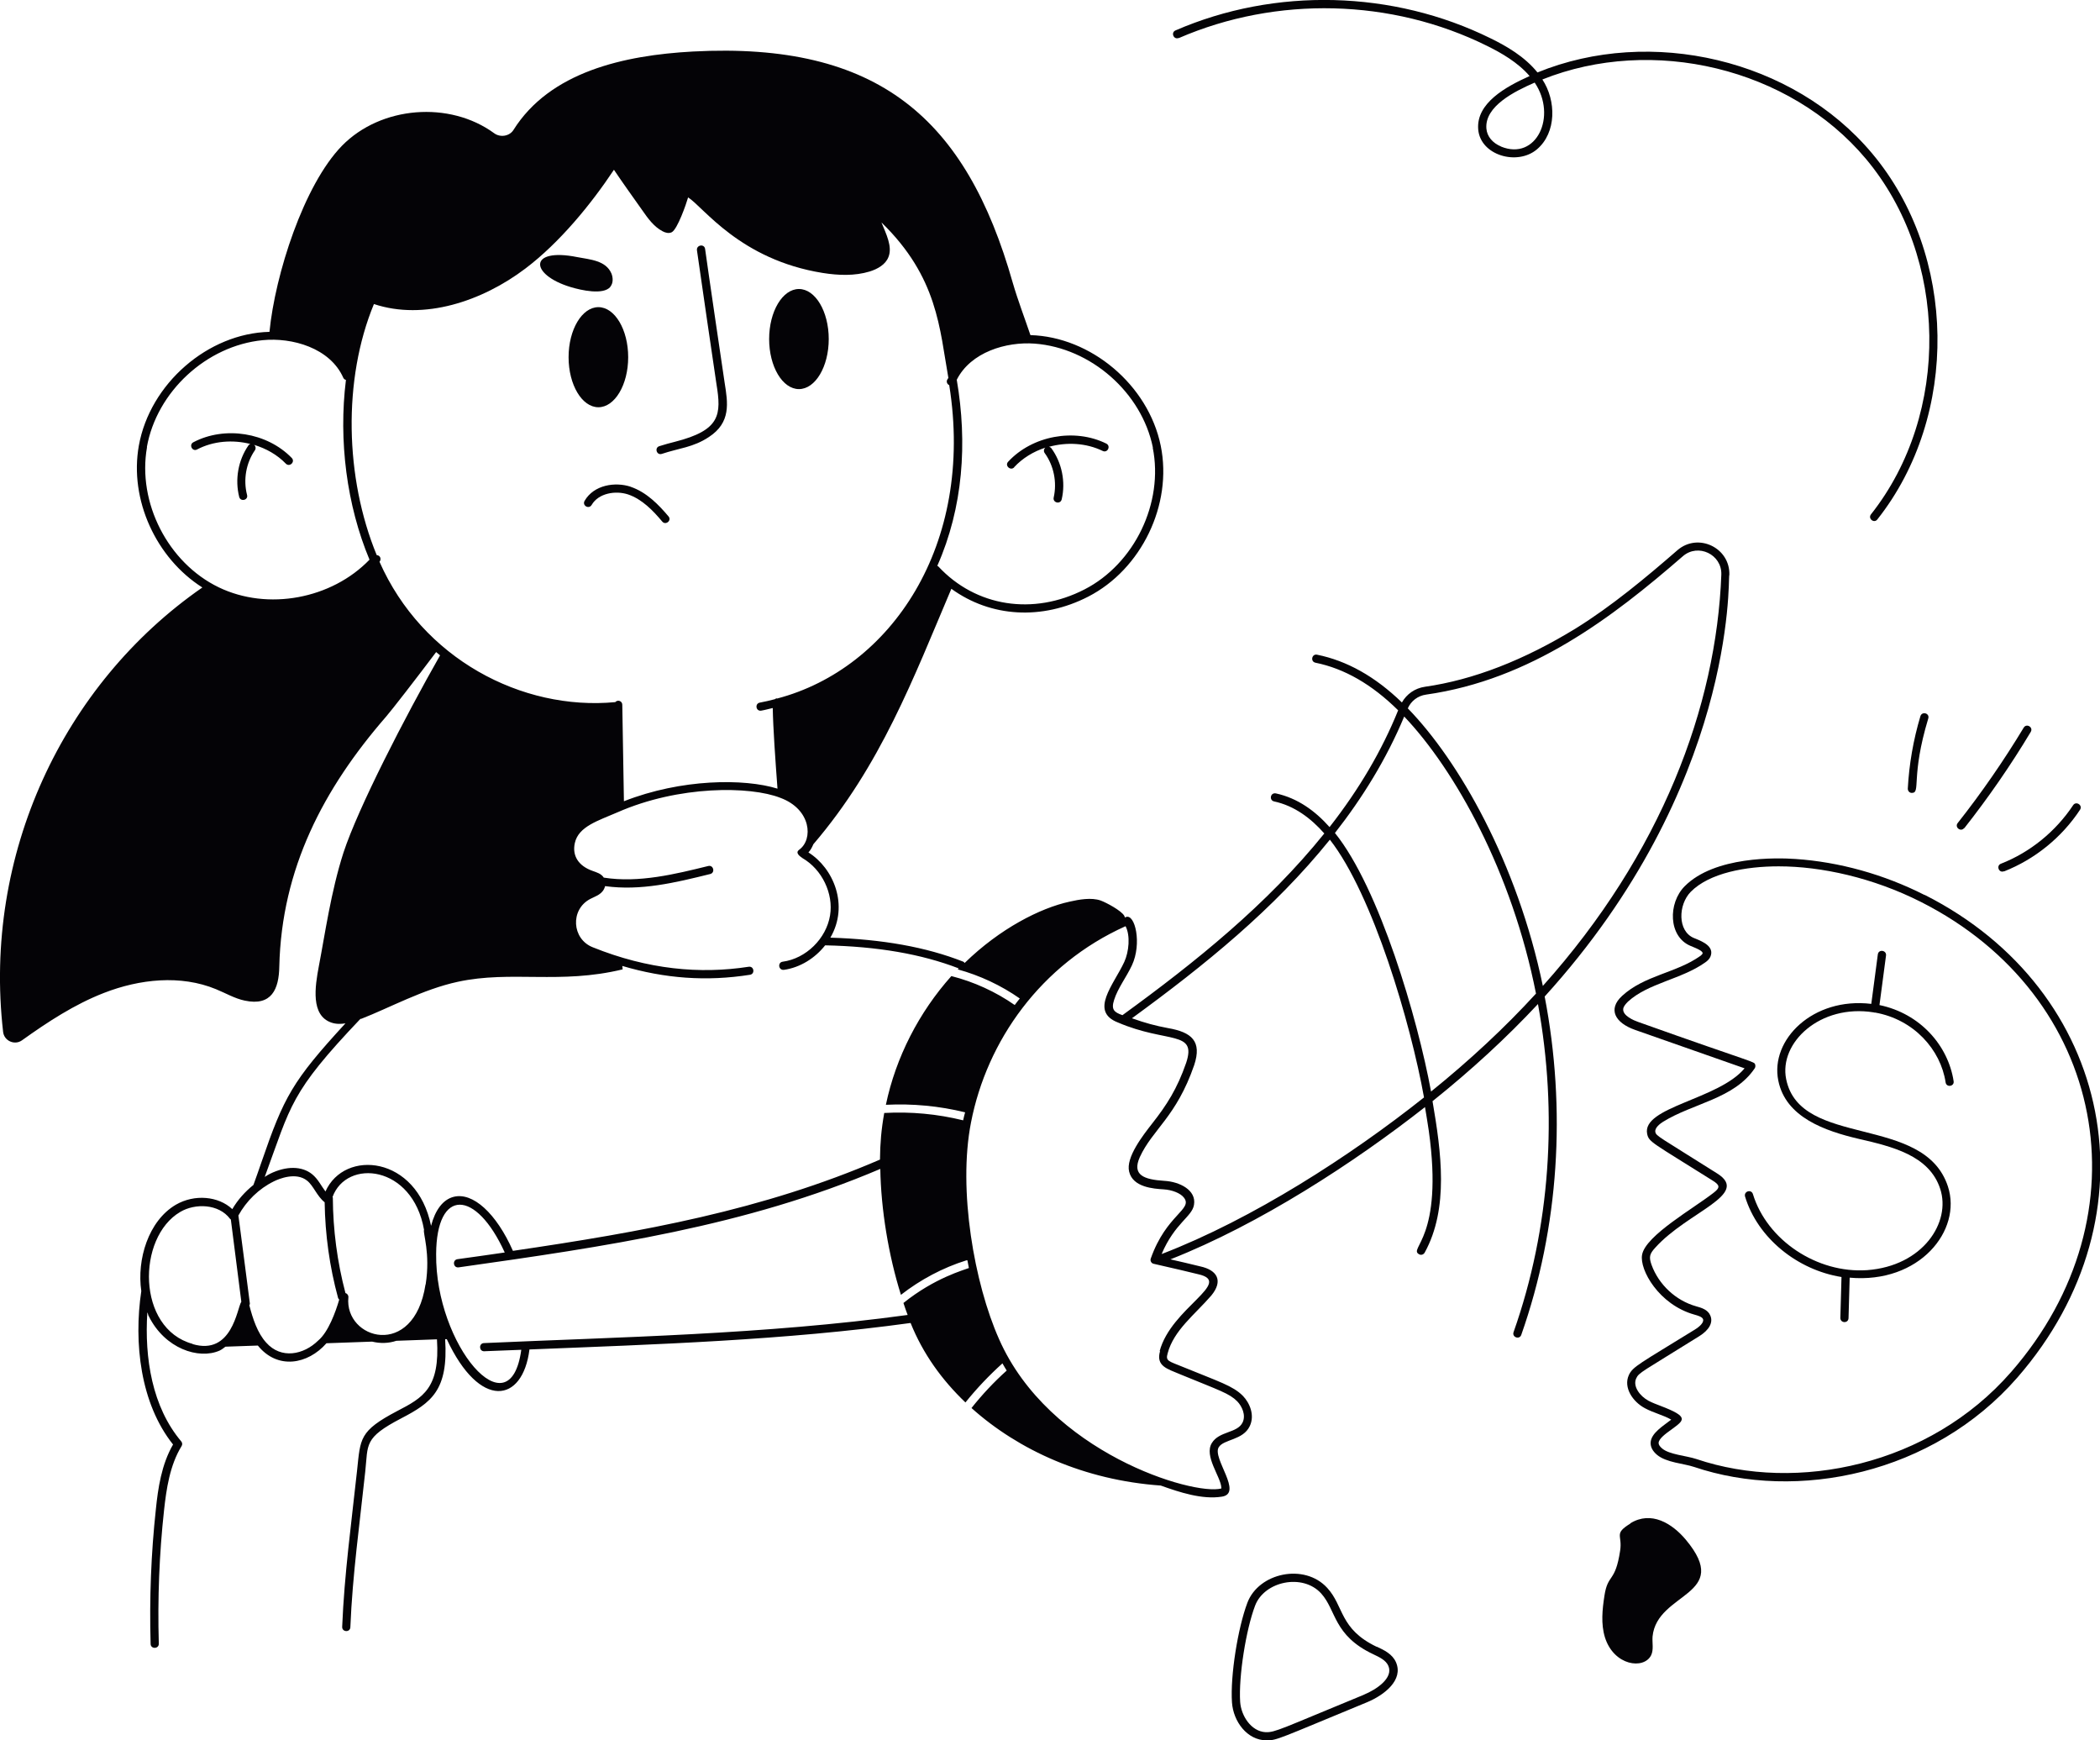 <svg xmlns="http://www.w3.org/2000/svg" width="245" height="203" viewBox="0 0 245 203" fill="none"><g id="cost-cutting" clip-path="url(#clip0_22_827)"><path id="Vector" d="M29.262 51.776C29.147 51.795 29.052 51.852 28.975 51.966C27.791 53.683 27.39 55.915 27.906 57.957C28.058 58.567 28.994 58.338 28.822 57.728C28.364 55.953 28.708 54.008 29.739 52.52C29.873 52.31 29.835 52.043 29.644 51.89C31.038 52.31 32.337 53.035 33.349 54.084C33.788 54.523 34.476 53.874 34.037 53.416C31.153 50.44 26.225 49.658 22.558 51.585C22.004 51.871 22.443 52.73 22.997 52.424C24.888 51.432 27.161 51.261 29.243 51.795L29.262 51.776ZM118.307 54.504C119.301 53.435 120.561 52.672 121.956 52.214C121.784 52.367 121.726 52.634 121.879 52.844C122.949 54.313 123.331 56.259 122.93 58.033C122.796 58.643 123.713 58.872 123.866 58.243C124.343 56.202 123.885 53.969 122.662 52.291C122.586 52.195 122.49 52.138 122.376 52.119C124.439 51.547 126.712 51.661 128.641 52.596C129.214 52.882 129.634 52.024 129.061 51.737C125.336 49.906 120.428 50.822 117.62 53.855C117.181 54.313 117.906 54.962 118.327 54.504H118.307ZM82.265 29.055C82.189 28.406 81.234 28.559 81.31 29.188C81.501 30.581 83.488 44.202 83.583 44.774C84.175 48.38 84.061 50.173 78.751 51.528C78.159 51.68 77.567 51.833 76.917 52.043C76.325 52.233 76.611 53.149 77.223 52.939C79.209 52.272 80.871 52.195 82.704 50.974C85.302 49.276 84.92 47.006 84.538 44.622C84.443 44.03 82.437 30.39 82.265 29.055ZM73.288 41.665C73.288 38.441 71.722 35.827 69.812 35.827C67.902 35.827 66.335 38.441 66.335 41.665C66.335 44.889 67.902 47.502 69.812 47.502C71.722 47.502 73.288 44.889 73.288 41.665ZM71.206 33.443C71.55 33.023 71.531 32.412 71.34 31.916C70.69 30.371 68.838 30.276 67.348 29.989C61.637 28.845 61.77 32.031 66.565 33.481C67.825 33.862 70.385 34.434 71.206 33.462V33.443ZM93.21 33.71C91.3 33.71 89.733 36.323 89.733 39.547C89.733 42.771 91.3 45.385 93.21 45.385C95.12 45.385 96.686 42.771 96.686 39.547C96.686 36.323 95.12 33.71 93.21 33.71Z" fill="#040306"></path><path id="Vector_2" d="M201.757 67.075C201.871 63.889 198.109 62.096 195.702 64.175C192.016 67.38 188.024 70.7 183.879 73.275C177.824 76.995 171.884 79.304 166.249 80.105C165.065 80.276 164.11 80.963 163.556 81.936C160.424 78.903 157.138 77.072 153.662 76.366C153.051 76.232 152.841 77.167 153.471 77.3C156.852 77.987 160.042 79.819 163.117 82.852C161.226 87.526 158.59 92.028 155.114 96.473C153.452 94.603 151.408 93.096 148.849 92.543C148.199 92.429 148.047 93.344 148.639 93.478C151.026 93.993 152.936 95.443 154.503 97.217C147.875 105.458 139.49 112.212 130.952 118.412C129.978 118.068 129.615 117.763 129.978 116.638C130.417 115.245 131.41 113.986 132.06 112.593C133.244 110.056 132.423 106.546 131.353 106.965L131.238 107.023C131.238 107.023 131.2 106.87 131.162 106.813C130.799 106.202 129.08 105.287 128.412 105.039C127.323 104.657 125.871 104.924 124.782 105.172C121.364 105.916 116.665 108.301 112.539 112.326C112.501 112.269 112.463 112.212 112.386 112.174C108.031 110.457 102.932 109.56 96.877 109.369C99.073 105.592 97.24 101.261 94.317 99.43C94.566 99.163 94.738 98.839 94.891 98.476C102.76 89.281 106.561 79.113 110.992 68.678C115.595 72.016 121.574 72.359 126.96 69.593C133.168 66.407 136.816 58.853 135.421 52.004C133.97 44.869 127.227 39.28 120.217 39.089C119.549 37.105 118.766 35.083 118.155 32.984C112.711 13.793 102.435 4.865 80.833 6.009C72.791 6.448 64.158 8.375 59.899 15.166C59.44 15.891 58.371 16.063 57.664 15.548C52.45 11.732 44.447 12.362 39.901 16.998C35.431 21.576 32.089 32.05 31.439 38.707C24.276 38.879 17.496 44.736 16.197 51.985C15.07 58.3 18.222 65.11 23.608 68.525C7.315 79.819 -2.006 99.735 0.363 120.358C0.477 121.407 1.7 121.96 2.559 121.35C5.577 119.194 8.691 117.153 12.129 115.817C16.293 114.196 21.068 113.681 25.193 115.378C26.32 115.836 27.371 116.466 28.555 116.714C31.687 117.382 32.547 115.378 32.585 112.727C32.853 101.319 37.742 91.99 45.039 83.596C45.688 82.852 48.515 79.208 50.883 76.06C51.036 76.194 51.189 76.308 51.342 76.442C47.216 83.691 41.791 94.222 40.072 99.449C38.602 104.028 37.914 108.988 37.207 112.65C36.73 115.15 36.252 118.431 38.64 119.27C39.175 119.461 39.748 119.461 40.302 119.366C34.094 126.119 33.139 127.912 30.503 135.562C30.369 135.963 29.72 137.813 29.567 138.214C28.593 138.996 27.734 139.95 27.103 141.037C25.48 139.511 22.691 139.263 20.514 140.522C17.305 142.411 15.949 146.913 16.484 150.595C15.586 156.623 16.369 163.701 20.189 168.489C18.833 170.836 18.432 173.621 18.183 176.063C17.63 181.156 17.419 186.441 17.572 191.744C17.572 192.374 18.546 192.355 18.527 191.725C18.375 186.441 18.585 181.214 19.139 176.158C19.406 173.716 19.807 170.912 21.182 168.68C21.297 168.508 21.278 168.279 21.144 168.127C17.744 164.102 16.846 158.397 17.19 153.075C17.209 153.132 17.229 153.189 17.267 153.266C17.267 153.342 17.305 153.456 17.362 153.533C19.234 157.31 23.188 158.607 25.613 157.539C25.862 157.425 26.072 157.253 26.301 157.081L30.083 156.948C32.375 159.79 35.909 159.161 38.086 156.68L43.415 156.49C44.351 156.719 45.325 156.7 46.242 156.394L50.979 156.223C51.342 161.908 49.374 163.014 46.356 164.578C41.887 166.925 42.059 167.783 41.658 171.523C41.008 177.551 40.168 183.637 39.92 189.76C39.901 190.39 40.856 190.428 40.875 189.798C41.123 183.694 41.983 177.57 42.613 171.637C42.957 168.451 42.422 167.726 46.815 165.437C50.329 163.606 52.316 162.175 51.934 156.204H52.125C55.964 164.464 60.987 163.682 61.77 157.405C76.554 156.814 91.548 156.337 106.236 154.315C107.688 157.921 109.884 160.954 112.635 163.586C113.953 161.946 115.404 160.42 116.951 159.027C117.123 159.313 117.276 159.599 117.448 159.866C115.958 161.202 114.583 162.671 113.341 164.235C118.804 169.138 126.482 172.648 135.421 173.278C137.599 174.06 140.254 174.937 142.546 174.575C145.067 174.193 141.4 170.092 142.183 168.814C142.756 167.86 145.029 168.012 145.812 166.334C146.404 165.074 145.812 163.644 144.991 162.804C143.826 161.641 142.259 161.183 138.019 159.447C136.357 158.76 135.956 158.779 136.224 157.863C136.93 155.173 139.394 153.342 141.323 151.11C142.718 149.412 142.049 148.153 140.025 147.714C138.879 147.428 137.713 147.161 136.548 146.894C146.977 142.792 158.036 135.581 166.249 129.133C166.402 130.049 166.555 130.964 166.689 131.88C168.465 144.528 164.244 145.578 165.562 146.303C165.791 146.436 166.077 146.341 166.211 146.112C169.057 140.942 168.14 134.36 167.128 128.446C171.655 124.822 175.761 121.044 179.429 117.114C181.759 129.858 180.88 143.212 176.583 155.383C176.372 155.975 177.27 156.299 177.48 155.708C181.912 143.136 182.733 129.362 180.212 116.237C202.521 91.666 201.623 67.628 201.738 67.132L201.757 67.075ZM134.485 52.214C135.784 58.643 132.365 65.759 126.521 68.754C120.542 71.825 113.838 70.776 109.464 66.064C109.426 66.026 109.388 66.026 109.349 66.007C112.367 59.196 112.883 51.661 111.622 44.297C113.246 41.073 117.391 39.833 120.714 40.081C127.266 40.577 133.206 45.785 134.505 52.214H134.485ZM110.61 44.125C110.61 44.125 110.534 44.259 110.495 44.316C110.4 44.545 110.495 44.812 110.744 44.926C113.723 63.565 103.944 77.987 90.669 81.478C90.65 81.478 90.631 81.459 90.612 81.459C90.536 81.459 90.459 81.516 90.402 81.555C89.829 81.707 89.256 81.841 88.645 81.955C88.033 82.07 88.186 83.004 88.817 82.89C89.275 82.814 89.714 82.68 90.154 82.585C90.192 84.874 90.459 88.671 90.707 91.99C86.83 90.788 79.496 90.826 72.791 93.459C72.753 91.17 72.734 90.387 72.6 82.203C72.6 81.764 72.066 81.574 71.779 81.898C60.854 82.928 49.26 76.805 44.275 65.53C44.504 65.263 44.408 64.786 43.95 64.748C40.244 55.762 39.977 44.278 43.625 35.464C49.47 37.41 56.251 35.14 61.293 31.325C65.285 28.31 68.952 23.827 71.626 19.802C72.715 21.424 73.861 23.007 74.95 24.552C75.599 25.487 76.287 26.441 77.299 26.975C77.624 27.147 78.025 27.261 78.369 27.089C79.037 26.746 80.069 23.77 80.279 23.026C82.074 24.151 86.314 30.294 95.998 31.84C97.813 32.126 99.704 32.202 101.461 31.668C102.378 31.382 103.314 30.867 103.658 29.97C104.135 28.768 103.39 27.299 102.836 25.945C109.426 32.355 109.617 38.345 110.648 44.106L110.61 44.125ZM17.133 52.157C18.279 45.69 24.085 40.329 30.637 39.68C34.075 39.337 38.506 40.577 40.053 44.068C40.111 44.202 40.225 44.278 40.359 44.316C39.48 51.394 40.455 58.948 43.109 65.282C38.697 69.86 31.248 71.272 25.518 68.506C19.597 65.644 16.006 58.624 17.152 52.157H17.133ZM42.116 118.851C45.459 117.553 49.336 115.398 53.404 114.52C59.669 113.166 65.323 114.844 72.639 113.07C72.639 112.937 72.62 112.803 72.6 112.67C77.567 114.138 82.418 114.501 87.499 113.7C88.11 113.604 87.976 112.67 87.346 112.765C81.673 113.642 75.599 113.089 69.162 110.495C66.718 109.541 66.488 106.088 68.876 104.848C69.525 104.504 70.347 104.314 70.595 103.36C74.759 103.932 78.77 102.959 82.857 101.948C83.469 101.796 83.239 100.861 82.628 101.013C78.827 101.948 74.529 103.016 70.442 102.368C70.136 101.891 69.602 101.757 69.143 101.586C67.501 101.013 66.737 99.831 67.061 98.343C67.481 96.397 69.793 95.729 72.027 94.756C79.228 91.589 87.537 91.685 91.032 93.058C94.661 94.394 94.891 97.923 93.248 99.106C92.789 99.43 93.171 99.792 93.63 100.098C95.903 101.414 97.259 104.237 96.839 106.775C96.399 109.484 94.031 111.811 91.319 112.174C90.707 112.25 90.803 113.185 91.452 113.127C93.343 112.86 95.082 111.773 96.266 110.266C102.397 110.399 107.497 111.277 111.852 112.956C111.813 112.994 111.775 113.032 111.737 113.07C114.315 113.776 116.799 114.94 118.976 116.466C118.785 116.714 118.575 116.962 118.384 117.229C116.168 115.684 113.628 114.52 110.992 113.852C107.21 118.087 104.517 123.315 103.352 128.866C106.465 128.713 109.56 129 112.596 129.744C112.52 130.049 112.425 130.354 112.367 130.678C109.349 129.934 106.255 129.648 103.161 129.82C102.817 131.747 102.683 133.349 102.664 135.257C88.969 141.171 74.931 143.689 59.841 145.902C57.912 141.533 55.162 139.015 52.908 139.606C51.666 139.931 50.769 141.152 50.291 142.983C48.629 134.799 40.187 133.998 37.971 138.977C37.475 138.328 37.112 137.527 36.405 136.955C35.221 136.001 33.387 135.982 31.496 136.917C31.286 137.012 31.095 137.145 30.885 137.279C33.999 128.828 33.788 127.531 42.059 118.831L42.116 118.851ZM49.642 149.832C48.286 158.607 40.149 156.242 40.645 151.32C40.665 151.091 40.512 150.881 40.302 150.824C39.347 147.199 38.85 143.46 38.831 139.702C38.831 139.664 38.812 139.645 38.793 139.626C40.435 135.123 48.133 135.867 49.47 143.441C49.317 143.823 50.234 146.15 49.661 149.813L49.642 149.832ZM22.481 156.757C15.93 154.983 15.949 144.338 21.029 141.362C22.768 140.331 25.518 140.408 26.836 142.163C26.855 142.201 26.893 142.22 26.931 142.239L28.154 151.835C27.657 152.598 27.084 158.149 22.462 156.776L22.481 156.757ZM37.131 156.356C35.431 158.035 32.795 158.569 31.057 156.604C30.045 155.498 29.491 153.819 29.09 152.255C29.128 152.178 29.166 152.102 29.147 152.007C29.128 151.816 27.734 141.114 27.81 141.781C28.746 140.083 30.198 138.653 31.955 137.794C32.528 137.508 34.533 136.669 35.832 137.718C36.577 138.309 36.978 139.53 37.876 140.236C37.933 144.013 38.449 147.752 39.442 151.396C39.461 151.472 39.519 151.53 39.576 151.587C39.156 153.037 38.296 155.383 37.131 156.356ZM105.396 151.968C105.548 152.445 105.72 152.922 105.892 153.38C89.18 155.669 72.123 155.956 56.461 156.661C55.849 156.681 55.868 157.615 56.48 157.615C56.594 157.615 55.735 157.634 60.816 157.444C59.498 167.116 50.769 156.89 50.883 146.264C50.922 138.595 55.506 138.672 58.886 146.093C57.034 146.36 55.2 146.627 53.366 146.875C52.755 146.97 52.87 147.905 53.5 147.829C70.614 145.406 86.945 143.059 102.702 136.344C102.779 141.056 103.658 146.417 105.109 151.034C107.382 149.259 109.999 147.867 112.749 147.008C112.787 147.008 112.826 147.008 112.864 147.008C112.921 147.314 112.978 147.6 113.036 147.905C112.482 148.134 109.044 149.05 105.396 151.988V151.968ZM135.345 157.577C134.829 159.351 136.166 159.657 137.694 160.305C142.336 162.213 143.405 162.518 144.341 163.453C144.914 164.044 145.373 165.074 144.972 165.914C144.36 167.192 142.24 166.906 141.381 168.318C140.445 169.844 142.412 172.228 142.488 173.507C142.488 173.564 142.488 173.602 142.488 173.621C139.203 174.479 122.376 169.443 116.55 156.184C113.685 149.755 111.737 138.805 113.284 130.926C115.137 121.407 121.421 112.479 131.315 108.034C131.888 109.121 131.716 111.01 131.162 112.212C129.94 114.844 127.055 117.973 130.436 119.27C136.185 121.731 139.662 120.148 138.382 123.982C137.331 127.016 136.109 128.904 134.428 131.041C133.359 132.414 131.315 135.009 131.735 136.669C132.174 138.5 134.581 138.653 135.746 138.729C136.739 138.786 137.713 139.168 138.115 139.683C139.222 141.075 136.071 141.648 134.256 146.799C134.161 147.047 134.314 147.352 134.581 147.409C137.274 148.019 138.63 148.344 139.795 148.63C143.978 149.565 136.625 152.541 135.288 157.615L135.345 157.577ZM135.536 146.245C137.064 142.659 139.07 141.934 139.299 140.541C139.604 138.805 137.599 137.832 135.842 137.737C133.454 137.584 132.041 137.069 132.977 134.971C134.466 131.728 137.236 130.278 139.318 124.249C140.254 121.445 139.031 120.396 136.262 119.919C134.829 119.652 133.607 119.327 132.06 118.774C140.559 112.574 148.601 106.069 155.152 97.942C160.175 104.352 164.588 119.385 166.135 128.008C157.54 134.837 146.156 142.182 135.555 146.264L135.536 146.245ZM166.956 127.321C165.39 118.793 160.939 103.608 155.744 97.16C158.915 93.115 161.742 88.575 163.824 83.577C169.745 89.815 176.392 101.681 179.199 115.894C175.57 119.862 171.464 123.677 166.956 127.321ZM180.002 115.016C177.003 100.594 170.184 88.728 164.244 82.623C164.626 81.764 165.409 81.154 166.383 81.02C178.607 79.284 188.119 72.016 196.332 64.881C198.109 63.336 200.897 64.671 200.821 67.018C200.248 82.394 193.83 99.564 180.002 114.997V115.016Z" fill="#040306"></path><path id="Vector_3" d="M224.524 104.39C219.788 101.987 214.573 100.537 209.473 100.193C207.315 100.041 200.038 99.85 196.542 103.379C194.594 105.344 194.632 109.236 197.211 110.323C198.166 110.705 198.739 110.991 198.624 111.239C198.586 111.334 198.414 111.468 198.338 111.525C195.568 113.49 191.863 113.757 189.246 116.161C187.546 117.725 188.425 119.309 190.755 120.129L203.533 124.612C200.515 128.256 191.519 129.114 192.168 132.262C192.379 133.235 192.703 133.235 199.828 137.718C200.649 138.233 200.706 138.519 199.942 139.111C197.612 140.942 191.977 144.109 191.576 146.36C191.252 148.096 193.525 152.179 197.688 153.342C198.09 153.457 198.567 153.59 198.682 153.857C198.834 154.239 198.3 154.735 197.746 155.078C191.29 159.065 190.488 159.39 190.029 160.401C189.38 161.832 190.469 163.491 191.901 164.254C192.875 164.789 194.098 165.075 194.976 165.59C194.059 166.315 192.608 167.154 192.57 168.299C192.57 168.795 192.799 169.253 193.314 169.691C194.403 170.607 196.447 170.703 197.631 171.103C209.664 175.167 225.518 171.962 235.354 160.687C251.876 141.724 246.604 115.531 224.563 104.39H224.524ZM234.609 160.057C225.117 170.931 209.664 174.155 197.918 170.187C196.714 169.787 194.747 169.672 193.907 168.947C193.639 168.718 193.505 168.509 193.505 168.318C193.505 167.822 194.346 167.211 195.014 166.734C196.485 165.647 197.135 165.285 193.735 163.987C193.238 163.797 192.78 163.625 192.34 163.396C191.309 162.843 190.469 161.698 190.889 160.782C191.213 160.077 191.519 160.057 198.242 155.86C199.407 155.136 199.885 154.258 199.541 153.457C199.255 152.751 198.491 152.541 197.879 152.369C195.511 151.702 193.525 149.851 192.684 147.543C192.359 146.627 192.436 146.265 193.123 145.521C196.905 141.324 204.259 139.34 200.343 136.879C193.525 132.567 193.219 132.529 193.123 132.033C193.028 131.537 193.716 131.041 194.021 130.85C197.517 128.676 202.311 128.18 204.717 124.612C204.794 124.498 204.813 124.326 204.775 124.192C204.641 123.773 205.004 124.154 191.099 119.194C190.66 119.042 189.246 118.469 189.38 117.649C189.437 117.344 189.705 117.058 189.934 116.829C192.283 114.673 196.16 114.234 198.93 112.269C199.178 112.097 199.427 111.888 199.56 111.563C200.019 110.4 198.643 109.827 197.803 109.484L197.612 109.408C195.702 108.606 195.778 105.535 197.249 104.028C199.427 101.815 203.686 101.052 207.506 101.052C212.472 101.052 218.508 102.368 224.123 105.211C245.726 116.142 250.654 141.667 234.628 160.038L234.609 160.057Z" fill="#040306"></path><path id="Vector_4" d="M219.272 117.229L220.036 111.449C220.112 110.838 219.176 110.686 219.081 111.315L218.317 117.095C211.498 116.275 206.494 121.292 207.468 126.043C208.327 130.335 212.93 131.918 216.827 132.834C220.704 133.731 225.078 134.742 226.358 138.672C227.638 142.563 224.352 147.676 217.82 148.153C211.995 148.554 206.15 144.662 204.507 139.282C204.316 138.672 203.419 138.958 203.59 139.568C205.061 144.414 209.703 148.134 214.841 148.954L214.707 153.724C214.707 154.353 215.643 154.391 215.662 153.743L215.796 149.031C223.932 149.756 228.937 143.517 227.256 138.386C224.467 129.896 210.027 133.979 208.385 125.871C207.525 121.636 212.338 117.076 218.603 118.087C218.603 118.087 218.622 118.107 218.661 118.107C218.68 118.107 218.699 118.107 218.718 118.107C218.718 118.107 218.737 118.107 218.756 118.107C223.283 118.908 226.415 122.437 226.988 126.252C227.084 126.882 228.02 126.729 227.924 126.119C227.294 121.979 224.047 118.221 219.253 117.229H219.272ZM160.615 192.088C156.26 190.008 156.814 187.357 154.846 185.22C152.191 182.301 146.843 183.446 145.525 186.956C144.418 189.894 143.52 195.464 143.73 198.574C143.883 200.787 145.487 203 147.779 203C149.002 203 149.174 202.809 159.488 198.555C161.551 197.696 163.747 195.941 162.869 193.9C162.448 192.927 161.474 192.469 160.615 192.069V192.088ZM159.125 197.677C149.422 201.664 148.792 202.084 147.646 202.046C145.965 201.951 144.8 200.138 144.685 198.517C144.494 195.522 145.373 190.066 146.423 187.299C147.493 184.438 151.981 183.484 154.14 185.869C155.916 187.834 155.553 190.752 160.194 192.946C160.958 193.309 161.684 193.652 161.971 194.301C162.601 195.731 160.557 197.086 159.106 197.677H159.125ZM190.22 177.704C188.234 178.924 189.303 179.02 189.017 180.87C188.444 184.667 187.584 183.503 187.183 186.136C186.935 187.738 186.763 189.417 187.241 190.981C188.291 194.32 191.786 194.759 192.627 193.08C192.952 192.412 192.741 191.63 192.799 190.886C193.314 185.659 202.177 186.174 196.676 179.592C195.091 177.704 192.646 176.177 190.201 177.684L190.22 177.704ZM224.047 83.539C223.226 86.286 222.729 89.128 222.576 91.99C222.576 92.257 222.767 92.486 223.035 92.486C223.035 92.486 223.035 92.486 223.054 92.486C224.123 92.486 222.901 90.635 224.964 83.806C225.155 83.195 224.238 82.928 224.047 83.539ZM229.166 96.607C231.974 93.039 234.59 89.262 236.921 85.37C237.245 84.817 236.424 84.34 236.099 84.874C233.769 88.728 231.19 92.467 228.402 95.996C228.001 96.492 228.765 97.084 229.147 96.588L229.166 96.607ZM233.807 101.643C237.398 100.231 240.55 97.675 242.67 94.451C243.014 93.917 242.211 93.402 241.867 93.917C239.843 96.969 236.863 99.411 233.444 100.746C232.852 100.975 233.215 101.872 233.788 101.624L233.807 101.643ZM137.522 4.445C148.925 -0.496 162.372 -0.172 173.507 5.361C175.131 6.162 177.079 7.268 178.454 8.871C175.647 10.13 172.209 12.037 172.457 15.09C172.705 18.123 177.022 19.363 179.314 17.417C181.606 15.471 181.568 11.732 179.944 9.271C192.761 4.14 208.767 7.898 217.686 18.524C227.332 30.027 227.58 48.246 218.279 59.998C217.897 60.493 218.641 61.085 219.023 60.589C228.612 48.475 228.344 29.722 218.412 17.894C209.187 6.887 192.589 3.052 179.371 8.451C177.862 6.581 175.723 5.361 173.928 4.483C162.544 -1.145 148.792 -1.507 137.14 3.548C136.567 3.796 136.93 4.674 137.522 4.426V4.445ZM175.131 17.093C174.119 16.673 173.488 15.91 173.412 14.995C173.202 12.4 176.678 10.664 179.047 9.634C181.701 13.564 179.238 18.791 175.112 17.093H175.131ZM73.575 56.773C71.779 56.182 69.296 56.544 68.207 58.414C67.883 58.967 68.704 59.444 69.029 58.891C69.831 57.517 71.817 57.193 73.269 57.67C74.912 58.223 76.21 59.578 77.261 60.837C77.662 61.314 78.407 60.703 77.987 60.226C76.841 58.872 75.427 57.403 73.555 56.773H73.575Z" fill="#040306"></path></g><defs><clipPath id="clip0_22_827"><rect width="245" height="203" fill="white"></rect></clipPath></defs></svg>
